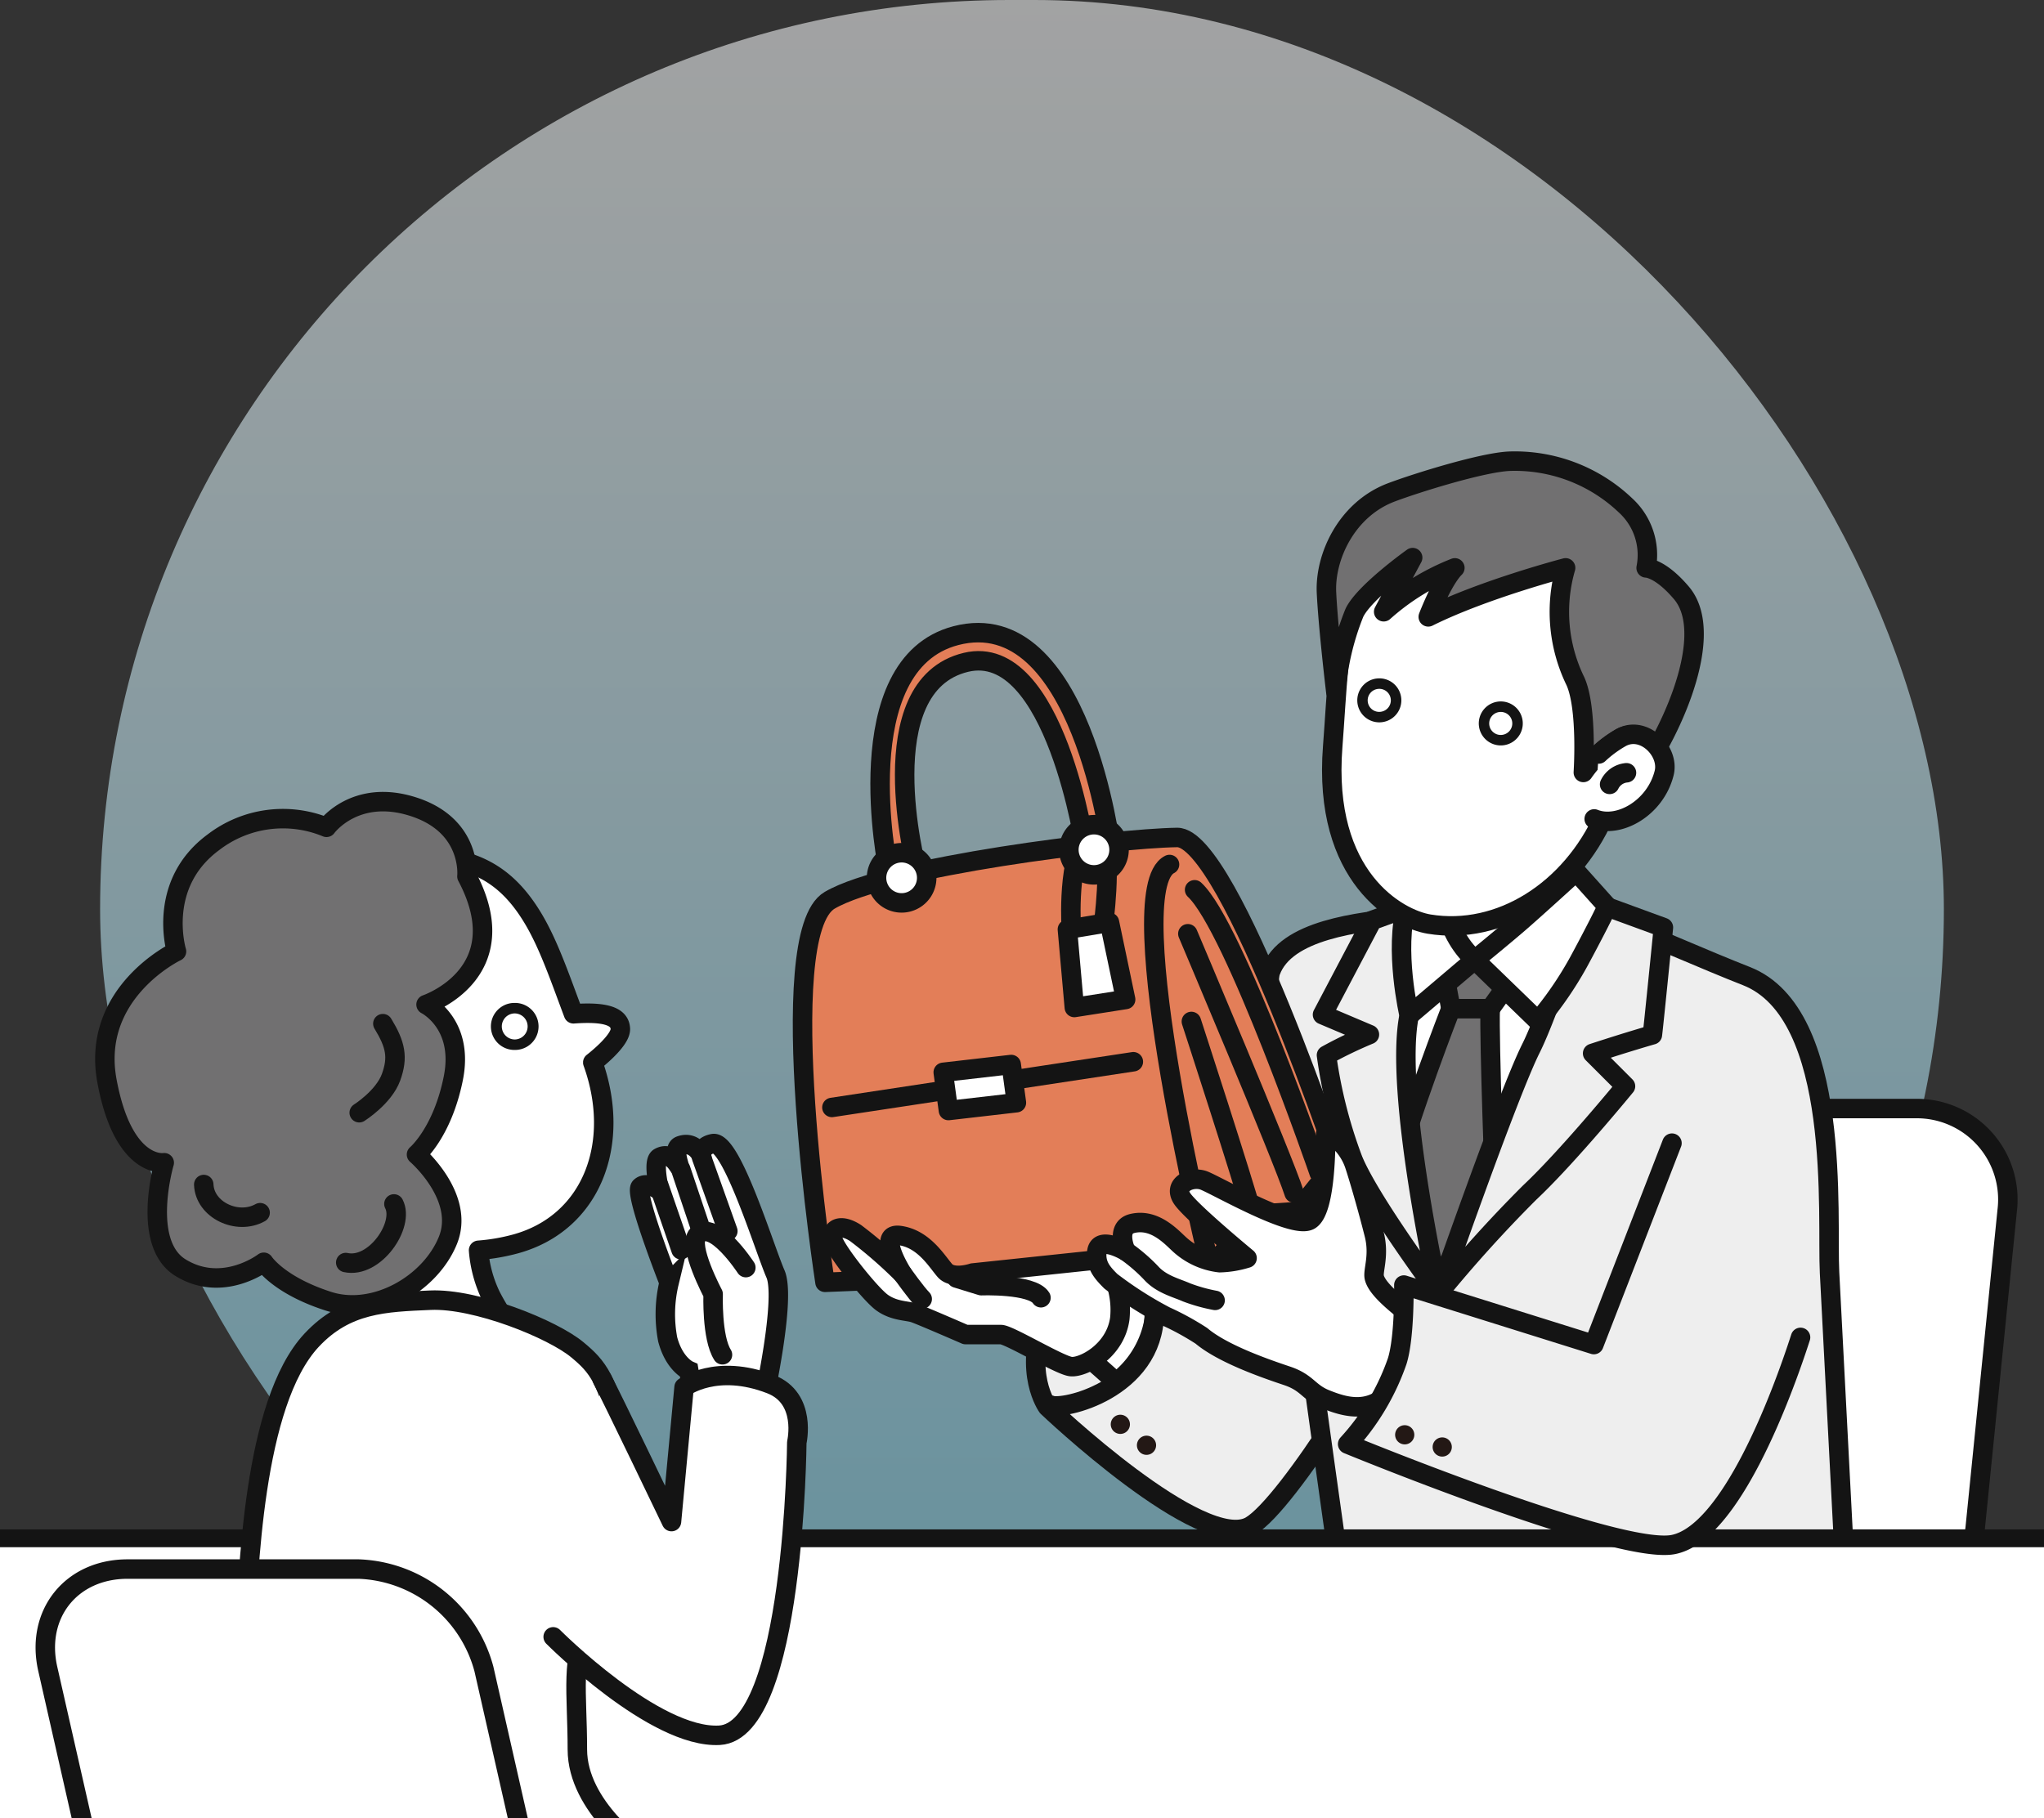 <svg xmlns="http://www.w3.org/2000/svg" xmlns:xlink="http://www.w3.org/1999/xlink" width="245" height="218" viewBox="0 0 245 218"><rect x="0" y="0" width="245" height="218" fill="#333333" stroke="none"/><defs><linearGradient id="a" x1="0.5" y1="1" x2="0.5" gradientUnits="objectBoundingBox"><stop offset="0" stop-color="#7fcee5"/><stop offset="1" stop-color="#eee"/></linearGradient><clipPath id="b"><rect width="245" height="181" transform="translate(0.001 0.425)" fill="none"/></clipPath></defs><g transform="translate(-406.001 -1379)"><rect width="221" height="218" rx="109" transform="translate(418 1379)" opacity="0.6" fill="url(#a)"/><g transform="translate(406 1415.574)"><g transform="translate(0 0)" clip-path="url(#b)"><path d="M724.172,424.337l-3.939,23.119-13.483-3.038s-4.423,4.272-5.525,7.148c-2.626,6.85.323,10.892.323,10.892s18.518,17.638,24.336,14.281c4.452-2.569,16.9-22.547,19.18-29.626" transform="translate(-575.995 -330.371)" fill="#eee"/><path d="M724.172,424.337l-3.939,23.119-13.483-3.038s-4.423,4.272-5.525,7.148c-2.626,6.85.323,10.892.323,10.892s18.518,17.638,24.336,14.281c4.452-2.569,16.9-22.547,19.18-29.626" transform="translate(-575.995 -330.371)" fill="none" stroke="#141414" stroke-linecap="round" stroke-linejoin="round" stroke-width="2.334"/><path d="M707.754,464.475c.457.228,4.11,3.539,4.11,3.539a11.8,11.8,0,0,0,4.681-8.562c.167-2.347-3.653-2.739-3.653-2.739l-3.882-1.142Z" transform="translate(-578.071 -338.884)" fill="#fff"/><path d="M707.754,464.475c.457.228,4.11,3.539,4.11,3.539a11.8,11.8,0,0,0,4.681-8.562c.167-2.347-3.653-2.739-3.653-2.739l-3.882-1.142Z" transform="translate(-578.071 -338.884)" fill="none" stroke="#141414" stroke-linecap="round" stroke-linejoin="round" stroke-width="2.334"/><path d="M835.332,477.9a13.908,13.908,0,0,1-13.512,12.219H794.108a10.908,10.908,0,0,1-11.05-12.219l3.839-38.1a13.908,13.908,0,0,1,13.512-12.219h27.713A10.908,10.908,0,0,1,839.171,439.8Z" transform="translate(-598.582 -331.255)" fill="#fff"/><path d="M835.332,477.9a13.908,13.908,0,0,1-13.512,12.219H794.108a10.908,10.908,0,0,1-11.05-12.219l3.839-38.1a13.908,13.908,0,0,1,13.512-12.219h27.713A10.908,10.908,0,0,1,839.171,439.8Z" transform="translate(-598.582 -331.255)" fill="none" stroke="#141414" stroke-linecap="round" stroke-linejoin="round" stroke-width="2.334"/><path d="M748.693,486.831c-.421.84,59.765,3.425,59.765,3.425s-2.464-47.515-2.689-51.786c-.343-6.507,1.568-31.054-9.984-35.55-4.027-1.568-14.559-6.085-14.5-6.131.918-.673-15.059-2.134-26.371-.934-5.623.6-14.349,1.495-16.157,6.551s10.3,83.683,9.932,84.425" transform="translate(-586.473 -322.482)" fill="#eee"/><path d="M748.693,486.831c-.421.84,59.765,3.425,59.765,3.425s-2.464-47.515-2.689-51.786c-.343-6.507,1.568-31.054-9.984-35.55-4.027-1.568-14.559-6.085-14.5-6.131.918-.673-15.059-2.134-26.371-.934-5.623.6-14.349,1.495-16.157,6.551S749.064,486.089,748.693,486.831Z" transform="translate(-586.473 -322.482)" fill="none" stroke="#141414" stroke-linecap="round" stroke-linejoin="round" stroke-width="2.334"/><rect width="306.559" height="51.285" transform="translate(-46.692 147.845)" fill="#fff"/><rect width="306.559" height="51.285" transform="translate(-46.692 147.845)" fill="none" stroke="#141414" stroke-linecap="round" stroke-linejoin="round" stroke-width="2.139"/><path d="M778.619,377.131s-.73,10.281,2,14.483,2.495,4.115,2.495,4.115-11.368,14.058-16.948,13.307c-7.284-.981-8.4-12.606-8.4-12.606s3.241.572,6.182-5.1.858-13.244.858-13.244" transform="translate(-591.703 -317.503)" fill="#fff"/><path d="M778.619,377.131s-.73,10.281,2,14.483,2.495,4.115,2.495,4.115-11.368,14.058-16.948,13.307c-7.284-.981-8.4-12.606-8.4-12.606s3.241.572,6.182-5.1.858-13.244.858-13.244" transform="translate(-591.703 -317.503)" fill="none" stroke="#141414" stroke-linecap="round" stroke-linejoin="round" stroke-width="2.334"/><path d="M756.69,400.747s27.978,2.556,27.138,2.276-20.869,39.394-20.869,39.394-10.7-19.872-9.384-24.826,4.027-14.917,3.116-16.843" transform="translate(-590.531 -323.94)" fill="#fff"/><path d="M781.335,400.366s-4.973,22.9-9.8,28.573a127.268,127.268,0,0,0-7.983,10.365c-6.093-14.287-1.919-39.586-1.751-39.568" transform="translate(-592.38 -323.665)" fill="none" stroke="#141414" stroke-linecap="round" stroke-linejoin="round" stroke-width="2.334"/><path d="M766.982,402.674l9.862.572-4,5.574h-4.716Z" transform="translate(-594.216 -324.465)" fill="#717071"/><path d="M766.982,402.674l9.862.572-4,5.574h-4.716Z" transform="translate(-594.216 -324.465)" fill="none" stroke="#141414" stroke-linecap="round" stroke-linejoin="round" stroke-width="2.334"/><path d="M765.983,411.122s-5,12.863-6.86,20.152l5,12.434,7.146-9.861s-.715-19.009-.572-22.725Z" transform="translate(-592.074 -326.768)" fill="#717071"/><path d="M765.983,411.122s-5,12.863-6.86,20.152l5,12.434,7.146-9.861s-.715-19.009-.572-22.725Z" transform="translate(-592.074 -326.768)" fill="none" stroke="#141414" stroke-linecap="round" stroke-linejoin="round" stroke-width="2.334"/><path d="M792.149,409.328c.064-.29,1.321-12.871,1.321-12.871l-9.32-3.411s-4.252,13.3-6.563,17.921c-2.789,5.578-11.07,29.35-11.07,29.35a160.853,160.853,0,0,1,10.925-12.081c4.482-4.2,11.485-12.746,11.485-12.746l-3.94-3.94c4.434-1.448,7.161-2.223,7.161-2.223" transform="translate(-594.089 -321.841)" fill="#eee"/><path d="M792.149,409.328c.064-.29,1.321-12.871,1.321-12.871l-9.32-3.411s-4.252,13.3-6.563,17.921c-2.789,5.578-11.07,29.35-11.07,29.35a160.853,160.853,0,0,1,10.925-12.081c4.482-4.2,11.485-12.746,11.485-12.746l-3.94-3.94C789.422,410.1,792.149,409.328,792.149,409.328Z" transform="translate(-594.089 -321.841)" fill="none" stroke="#141414" stroke-linecap="round" stroke-linejoin="round" stroke-width="2.334"/><path d="M757.785,406.916c1.2-5.881,3.335-14.2,3.335-14.2l-7.764,2.8L747.4,406.821l5.622,2.382a51.373,51.373,0,0,0-5.146,2.477,57.4,57.4,0,0,0,3.192,12.578c2.1,5.042,10.238,15.971,10.238,15.971s-5.38-24.2-3.521-33.312" transform="translate(-588.878 -321.752)" fill="#eee"/><path d="M757.785,406.916c1.2-5.881,3.335-14.2,3.335-14.2l-7.764,2.8L747.4,406.821l5.622,2.382a51.373,51.373,0,0,0-5.146,2.477,57.4,57.4,0,0,0,3.192,12.578c2.1,5.042,10.238,15.971,10.238,15.971S755.926,416.032,757.785,406.916Z" transform="translate(-588.878 -321.752)" fill="none" stroke="#141414" stroke-linecap="round" stroke-linejoin="round" stroke-width="2.334"/><path d="M761.047,393.1l4.288-2.478s-.1,5.527,3.859,9.052l-7.861,6.67s-1.858-7.956-.286-13.244" transform="translate(-592.426 -321.18)" fill="#fff"/><path d="M761.047,393.1l4.288-2.478s-.1,5.527,3.859,9.052l-7.861,6.67S759.475,398.388,761.047,393.1Z" transform="translate(-592.426 -321.18)" fill="none" stroke="#141414" stroke-linecap="round" stroke-linejoin="round" stroke-width="2.334"/><path d="M772.484,399.1l7.575,7.337a43.39,43.39,0,0,0,4.859-7.05c1.686-3.109,3.519-6.7,3.43-6.718l-3.716-4.145s-5,4.573-7,6.288-5.145,4.288-5.145,4.288" transform="translate(-595.716 -320.609)" fill="#fff"/><path d="M772.484,399.1l7.575,7.337a43.39,43.39,0,0,0,4.859-7.05c1.686-3.109,3.519-6.7,3.43-6.718l-3.716-4.145s-5,4.573-7,6.288S772.484,399.1,772.484,399.1Z" transform="translate(-595.716 -320.609)" fill="none" stroke="#141414" stroke-linecap="round" stroke-linejoin="round" stroke-width="2.334"/><path d="M751.281,340.12c-1.526,4.056-1.773,12.058-2.243,18.038-1.234,15.719,7.835,20.694,11.556,21.3,8.452,1.383,17-4,20.993-12.978,2.075-4.668,4.957-12.679,4.233-18.505s-9.893-16.65-18.961-15.762-12.821.575-15.578,7.9" transform="translate(-589.294 -305.245)" fill="#fff"/><path d="M751.281,340.12c-1.526,4.056-1.773,12.058-2.243,18.038-1.234,15.719,7.835,20.694,11.556,21.3,8.452,1.383,17-4,20.993-12.978,2.075-4.668,4.957-12.679,4.233-18.505s-9.893-16.65-18.961-15.762S754.038,332.792,751.281,340.12Z" transform="translate(-589.294 -305.245)" fill="none" stroke="#141414" stroke-linecap="round" stroke-linejoin="round" stroke-width="2.334"/><path d="M776.02,365.366a2.008,2.008,0,1,1,1.989-2.294,2.007,2.007,0,0,1-1.7,2.274,2.044,2.044,0,0,1-.288.02" transform="translate(-596.133 -313.201)" fill="#fff"/><path d="M775.788,361.742a1.379,1.379,0,0,1,.195,2.744,1.321,1.321,0,0,1-.2.015,1.379,1.379,0,0,1-.195-2.745,1.3,1.3,0,0,1,.2-.015m0-1.258a2.638,2.638,0,0,0-2.612,3.012,2.637,2.637,0,1,0,2.612-3.012" transform="translate(-595.897 -312.965)" fill="#141414"/><path d="M756,361.559a2.007,2.007,0,1,1,.288-.02,2.017,2.017,0,0,1-.288.02" transform="translate(-590.675 -312.163)" fill="#fff"/><path d="M755.765,357.936a1.379,1.379,0,0,1,.194,2.745,1.407,1.407,0,0,1-.2.015,1.379,1.379,0,0,1-.194-2.745,1.3,1.3,0,0,1,.2-.015m0-1.258h0a2.637,2.637,0,0,0,0,5.274,2.73,2.73,0,0,0,.377-.027,2.637,2.637,0,0,0-.373-5.248" transform="translate(-590.439 -311.927)" fill="#141414"/><path d="M751.389,339.068a31.832,31.832,0,0,0-2.219,9.485s-.911-7.617-1.121-11.9,2.389-9.995,7.767-12.03c2.953-1.116,10.953-3.621,14.208-3.741a19.226,19.226,0,0,1,13.88,5.309,8.038,8.038,0,0,1,2.46,7.484s1.661-.031,4.224,2.99c4.6,5.415-2.36,18.991-5.8,22.868,0,0,2.1-7.273-1.443-5.506a14.293,14.293,0,0,0-4.508,4.171s.514-7.725-.957-10.95a18.957,18.957,0,0,1-1.168-13.579s-9.82,2.566-16.463,5.875c0,0,1.676-4.37,3.188-5.873a28.405,28.405,0,0,0-8.532,5.26l3.474-6.491s-5.816,4.148-6.987,6.633" transform="translate(-589.052 -302.165)" fill="#717071"/><path d="M751.389,339.068a31.832,31.832,0,0,0-2.219,9.485s-.911-7.617-1.121-11.9,2.389-9.995,7.767-12.03c2.953-1.116,10.953-3.621,14.208-3.741a19.226,19.226,0,0,1,13.88,5.309,8.038,8.038,0,0,1,2.46,7.484s1.661-.031,4.224,2.99c4.6,5.415-2.36,18.991-5.8,22.868,0,0,2.1-7.273-1.443-5.506a14.293,14.293,0,0,0-4.508,4.171s.514-7.725-.957-10.95a18.957,18.957,0,0,1-1.168-13.579s-9.82,2.566-16.463,5.875c0,0,1.676-4.37,3.188-5.873a28.405,28.405,0,0,0-8.532,5.26l3.474-6.491S752.561,336.583,751.389,339.068Z" transform="translate(-589.052 -302.165)" fill="none" stroke="#141414" stroke-linecap="round" stroke-linejoin="round" stroke-width="2.334"/><path d="M792.167,376.045c2.964,1.181,7.346-1.311,8.387-5.508.652-2.63-2.467-5.753-5.181-4.239a14.024,14.024,0,0,0-2.666,1.963" transform="translate(-601.081 -314.442)" fill="#fff"/><path d="M792.167,376.045c2.964,1.181,7.346-1.311,8.387-5.508.652-2.63-2.467-5.753-5.181-4.239a14.024,14.024,0,0,0-2.666,1.963" transform="translate(-601.081 -314.442)" fill="none" stroke="#141414" stroke-linecap="round" stroke-linejoin="round" stroke-width="2.334"/><path d="M796.73,372.24a2.509,2.509,0,0,0-2.022,1.392" transform="translate(-601.774 -316.169)" fill="#fff"/><path d="M796.73,372.24a2.509,2.509,0,0,0-2.022,1.392" transform="translate(-601.774 -316.169)" fill="none" stroke="#141414" stroke-linecap="round" stroke-linejoin="round" stroke-width="2.334"/><path d="M612.92,406.645c-.051-1.462-1.664-2.1-5.617-1.813-1.6-4.26-2.908-8.106-4.687-11.165-4.334-7.45-9.83-8.3-19.558-7.721s-20.614,15.1-20.242,21.512,8.289,14.115,12.133,18.21a23.713,23.713,0,0,0,8.84,5.717l.208.042c.37,3.141.525,6.6-.311,8.011-2.5,4.22-3.743,2.766-3.743,2.766s11.062,13.037,16.527,12.322c9.181-1.2,7.078-8.41,7.078-8.41s-3.245-1.854-6.124-7.407a15.327,15.327,0,0,1-1.5-5.527,23.623,23.623,0,0,0,4.452-.767c9.154-2.527,12.72-12.09,9.237-21.747,0,0,3.358-2.56,3.307-4.022" transform="translate(-538.56 -319.866)" fill="#fff"/><path d="M612.92,406.645c-.051-1.462-1.664-2.1-5.617-1.813-1.6-4.26-2.908-8.106-4.687-11.165-4.334-7.45-9.83-8.3-19.558-7.721s-20.614,15.1-20.242,21.512,8.289,14.115,12.133,18.21a23.713,23.713,0,0,0,8.84,5.717l.208.042c.37,3.141.525,6.6-.311,8.011-2.5,4.22-3.743,2.766-3.743,2.766s11.062,13.037,16.527,12.322c9.181-1.2,7.078-8.41,7.078-8.41s-3.245-1.854-6.124-7.407a15.327,15.327,0,0,1-1.5-5.527,23.623,23.623,0,0,0,4.452-.767c9.154-2.527,12.72-12.09,9.237-21.747C609.613,410.667,612.971,408.107,612.92,406.645Z" transform="translate(-538.56 -319.866)" fill="none" stroke="#141414" stroke-linecap="round" stroke-linejoin="round" stroke-width="2.334"/><path d="M613.47,415.416a2.19,2.19,0,0,1-.057-4.379h0a2.19,2.19,0,0,1,.113,4.378h-.058" transform="translate(-551.773 -326.745)" fill="#fff"/><path d="M613.235,411.43a1.561,1.561,0,0,1,.041,3.121h-.042a1.561,1.561,0,0,1-.04-3.121h.042m0-1.258h-.074a2.818,2.818,0,0,0,.073,5.636h.076a2.818,2.818,0,0,0-.074-5.636" transform="translate(-551.538 -326.509)" fill="#141414"/><path d="M586.664,398.549c-1.036,4.869-4.968,11.4-8.542,13.539" transform="translate(-542.734 -323.341)" fill="none" stroke="#141414" stroke-linecap="round" stroke-linejoin="round" stroke-width="2.334"/><path d="M579.382,397.631c-.647,3.785-3.081,8.638-6,10.34" transform="translate(-541.441 -323.091)" fill="none" stroke="#141414" stroke-linecap="round" stroke-linejoin="round" stroke-width="2.334"/><path d="M577.753,463.959c-7.043,7.543-7.588,28.016-8.024,36.31-.49,9.317-.048,33.367,3.5,41.219s15.058,9.753,24.088,11.785c12.425,2.8,38.161-12,40.95-13.067s1.573-4.228-2.535-6.927c-3.8-2.5-18.384-8.089-18.384-8.089s-7.74-5.271-7.74-12.171-.882-11.028,1.528-15.311,4.8-14,3.677-21.058c-1.268-7.971-2.916-9.637-5.2-11.54-2.971-2.478-12.172-6.187-17.623-5.949s-10.1.359-14.242,4.8" transform="translate(-540.402 -339.86)" fill="#fff"/><path d="M577.753,463.959c-7.043,7.543-7.588,28.016-8.024,36.31-.49,9.317-.048,33.367,3.5,41.219s15.058,9.753,24.088,11.785c12.425,2.8,38.161-12,40.95-13.067s1.573-4.228-2.535-6.927c-3.8-2.5-18.384-8.089-18.384-8.089s-7.74-5.271-7.74-12.171-.882-11.028,1.528-15.311,4.8-14,3.677-21.058c-1.268-7.971-2.916-9.637-5.2-11.54-2.971-2.478-12.172-6.187-17.623-5.949S581.9,459.519,577.753,463.959Z" transform="translate(-540.402 -339.86)" fill="none" stroke="#141414" stroke-linecap="round" stroke-linejoin="round" stroke-width="2.334"/><path d="M590.154,385.961c6.165,11.644-4.9,15.364-4.9,15.364s4.577,2.288,3.269,8.826-4.413,9.154-4.413,9.154,5.884,5.067,3.759,10.3-8.8,9.072-14.358,7.274c-5.952-1.925-7.708-4.659-7.708-4.659s-4.9,3.76-9.971.654c-4.805-2.945-1.961-12.586-1.961-12.586s-4.9.817-6.865-9.807,8.336-15.528,8.336-15.528-2.452-8.009,4.413-13.077a13.671,13.671,0,0,1,13.566-1.8s3.433-4.741,10.462-2.452,6.374,8.336,6.374,8.336" transform="translate(-534.184 -317.467)" fill="#717071"/><path d="M590.154,385.961c6.165,11.644-4.9,15.364-4.9,15.364s4.577,2.288,3.269,8.826-4.413,9.154-4.413,9.154,5.884,5.067,3.759,10.3-8.8,9.072-14.358,7.274c-5.952-1.925-7.708-4.659-7.708-4.659s-4.9,3.76-9.971.654c-4.805-2.945-1.961-12.586-1.961-12.586s-4.9.817-6.865-9.807,8.336-15.528,8.336-15.528-2.452-8.009,4.413-13.077a13.671,13.671,0,0,1,13.566-1.8s3.433-4.741,10.462-2.452S590.154,385.961,590.154,385.961Z" transform="translate(-534.184 -317.467)" fill="none" stroke="#141414" stroke-linecap="round" stroke-linejoin="round" stroke-width="2.334"/><path d="M649.66,464.455s2.8-12.5,1.493-15.488-5.277-16.031-7.485-15.613c-1.544.292-1.362,1.491-1.362,1.491s-.835-1.889-2.577-1.242c-.946.351,0,2.53-.124,2.488s-.951-1.874-2.384-1.064c-.835.472.036,3.959.036,3.959s-1.5-1.182-2.288-.436,3.433,11.474,3.433,11.474a16.215,16.215,0,0,0-.166,6.8c.789,2.985,2.53,3.732,2.53,3.732l1,6.013s7.671.249,7.505.207a10.88,10.88,0,0,1,.394-2.322" transform="translate(-558.204 -332.826)" fill="#fff"/><path d="M649.66,464.455s2.8-12.5,1.493-15.488-5.277-16.031-7.485-15.613c-1.544.292-1.362,1.491-1.362,1.491s-.835-1.889-2.577-1.242c-.946.351,0,2.53-.124,2.488s-.951-1.874-2.384-1.064c-.835.472.036,3.959.036,3.959s-1.5-1.182-2.288-.436,3.433,11.474,3.433,11.474a16.215,16.215,0,0,0-.166,6.8c.789,2.985,2.53,3.732,2.53,3.732l1,6.013s7.671.249,7.505.207A10.88,10.88,0,0,1,649.66,464.455Z" transform="translate(-558.204 -332.826)" fill="none" stroke="#141414" stroke-miterlimit="10" stroke-width="2.334"/><line x2="3.148" y2="8.831" transform="translate(84.096 102.188)" fill="#fff"/><line x2="3.148" y2="8.831" transform="translate(84.096 102.188)" fill="none" stroke="#141414" stroke-linecap="round" stroke-linejoin="round" stroke-width="2.334"/><line x2="2.383" y2="7.094" transform="translate(81.592 103.597)" fill="#fff"/><line x2="2.383" y2="7.094" transform="translate(81.592 103.597)" fill="none" stroke="#141414" stroke-linecap="round" stroke-linejoin="round" stroke-width="2.334"/><line x2="2.651" y2="7.673" transform="translate(78.981 105.579)" fill="#fff"/><line x2="2.651" y2="7.673" transform="translate(78.981 105.579)" fill="none" stroke="#141414" stroke-linecap="round" stroke-linejoin="round" stroke-width="2.334"/><path d="M626.509,472.037c.981,1.8,8.3,17.053,8.3,17.053l1.507-16.109s3.85-2.905,10.388-.363c4.367,1.7,3.124,6.974,3.124,6.974s-.273,34.61-9.269,35.114c-7.773.436-19.934-11.8-19.934-11.8" transform="translate(-554.32 -343.247)" fill="#fff"/><path d="M626.509,472.037c.981,1.8,8.3,17.053,8.3,17.053l1.507-16.109s3.85-2.905,10.388-.363c4.367,1.7,3.124,6.974,3.124,6.974s-.273,34.61-9.269,35.114c-7.773.436-19.934-11.8-19.934-11.8" transform="translate(-554.32 -343.247)" fill="none" stroke="#141414" stroke-linecap="round" stroke-linejoin="round" stroke-width="2.334"/><path d="M591.5,413.587c1.525,2.506,1.853,4.032.981,6.429s-3.814,4.25-3.814,4.25" transform="translate(-545.609 -327.44)" fill="none" stroke="#141414" stroke-linecap="round" stroke-linejoin="round" stroke-width="2.334"/><path d="M592.22,443.3c1.308,2.506-2.288,7.791-5.776,7.028" transform="translate(-545.003 -335.541)" fill="none" stroke="#141414" stroke-linecap="round" stroke-linejoin="round" stroke-width="2.334"/><path d="M563.05,440.1c.109,3.051,4.032,4.9,6.756,3.378" transform="translate(-538.626 -334.668)" fill="none" stroke="#141414" stroke-linecap="round" stroke-linejoin="round" stroke-width="2.334"/><path d="M650.1,452.174s-3.857-5.909-5.785-3.919c-1.232,1.272,1.866,7.091,1.866,7.091s-.187,5.225,1.12,7.278" transform="translate(-560.7 -336.779)" fill="#fff"/><path d="M650.1,452.174s-3.857-5.909-5.785-3.919c-1.232,1.272,1.866,7.091,1.866,7.091s-.187,5.225,1.12,7.278" transform="translate(-560.7 -336.779)" fill="none" stroke="#141414" stroke-linecap="round" stroke-linejoin="round" stroke-width="2.334"/><path d="M664.408,436.233l46.14-1.871,3.243-3.532,2.2-.135,2.061-2.749,2.933-.2,2.483-3.1,3.18-.568S712.964,382.8,706.61,382.9c-7.537.11-34.662,3.446-41.642,7.532s-.561,45.8-.561,45.8" transform="translate(-565.521 -319.074)" fill="#e37e58"/><path d="M664.408,436.233l46.14-1.871,3.243-3.532,2.2-.135,2.061-2.749,2.933-.2,2.483-3.1,3.18-.568S712.964,382.8,706.61,382.9c-7.537.11-34.662,3.446-41.642,7.532S664.408,436.233,664.408,436.233Z" transform="translate(-565.521 -319.074)" fill="none" stroke="#141414" stroke-linecap="round" stroke-linejoin="round" stroke-width="2.334"/><path d="M726.327,435.576s-11.034-45.11-4.842-48.221" transform="translate(-581.3 -320.29)" fill="#e37e58"/><path d="M726.327,435.576s-11.034-45.11-4.842-48.221" transform="translate(-581.3 -320.29)" fill="none" stroke="#141414" stroke-linecap="round" stroke-linejoin="round" stroke-width="2.334"/><line y1="5.48" x2="36.133" transform="translate(99.715 90.713)" fill="#e37e58"/><line y1="5.48" x2="36.133" transform="translate(99.715 90.713)" fill="none" stroke="#141414" stroke-linecap="round" stroke-linejoin="round" stroke-width="2.334"/><path d="M693.672,424.9l-8.148.938-.624-4.581,8.149-.938Z" transform="translate(-571.841 -329.275)" fill="#fff"/><path d="M693.672,424.9l-8.148.938-.624-4.581,8.149-.938Z" transform="translate(-571.841 -329.275)" fill="none" stroke="#141414" stroke-linecap="round" stroke-linejoin="round" stroke-width="2.334"/><path d="M741.262,425.483s-10.2-29.565-14.94-33.96" transform="translate(-583.133 -321.426)" fill="#e37e58"/><path d="M741.262,425.483s-10.2-29.565-14.94-33.96" transform="translate(-583.133 -321.426)" fill="none" stroke="#141414" stroke-linecap="round" stroke-linejoin="round" stroke-width="2.334"/><path d="M725.208,398.769s11.453,27.017,12.738,31.086" transform="translate(-582.829 -323.401)" fill="#e37e58"/><path d="M725.208,398.769s11.453,27.017,12.738,31.086" transform="translate(-582.829 -323.401)" fill="none" stroke="#141414" stroke-linecap="round" stroke-linejoin="round" stroke-width="2.334"/><path d="M725.789,413.226s6.407,19.681,7.2,22.839" transform="translate(-582.987 -327.342)" fill="#e37e58"/><path d="M725.789,413.226s6.407,19.681,7.2,22.839" transform="translate(-582.987 -327.342)" fill="none" stroke="#141414" stroke-linecap="round" stroke-linejoin="round" stroke-width="2.334"/><path d="M712.342,406.137l-6.151.962-.831-9.368,5.043-.842Z" transform="translate(-577.418 -322.888)" fill="#fff"/><path d="M712.342,406.137l-6.151.962-.831-9.368,5.043-.842Z" transform="translate(-577.418 -322.888)" fill="none" stroke="#141414" stroke-linecap="round" stroke-linejoin="round" stroke-width="2.334"/><path d="M705.955,393s-.5-10.075,2.823-10.646c2.451-.422,1.154,10.037,1.154,10.037" transform="translate(-577.573 -318.924)" fill="none" stroke="#141414" stroke-linecap="round" stroke-linejoin="round" stroke-width="2.334"/><path d="M675.458,377.482s-5.081-24.533,8.121-27.977c15.033-3.921,18.619,25.667,18.619,25.667l-3.078.087s-3.615-25.128-14.336-22.553c-11.694,2.809-5.917,24.733-5.917,24.733Z" transform="translate(-569.005 -309.875)" fill="#e37e58"/><path d="M675.458,377.482s-5.081-24.533,8.121-27.977c15.033-3.921,18.619,25.667,18.619,25.667l-3.078.087s-3.615-25.128-14.336-22.553c-11.694,2.809-5.917,24.733-5.917,24.733Z" transform="translate(-569.005 -309.875)" fill="none" stroke="#141414" stroke-linecap="round" stroke-linejoin="round" stroke-width="2.334"/><path d="M711.528,383.069a3.007,3.007,0,1,1-3.651-2.18,3.007,3.007,0,0,1,3.651,2.18" transform="translate(-577.485 -318.502)" fill="#fff"/><path d="M711.528,383.069a3.007,3.007,0,1,1-3.651-2.18A3.007,3.007,0,0,1,711.528,383.069Z" transform="translate(-577.485 -318.502)" fill="none" stroke="#141414" stroke-linecap="round" stroke-linejoin="round" stroke-width="2.334"/><path d="M679.833,387.689a3.007,3.007,0,1,1-3.651-2.18,3.008,3.008,0,0,1,3.651,2.18" transform="translate(-568.845 -319.761)" fill="#fff"/><path d="M679.833,387.689a3.007,3.007,0,1,1-3.651-2.18A3.008,3.008,0,0,1,679.833,387.689Z" transform="translate(-568.845 -319.761)" fill="none" stroke="#141414" stroke-linecap="round" stroke-linejoin="round" stroke-width="2.334"/><path d="M695.207,463.872c-1.393-.183-7.4-3.836-8.357-3.836H682.6s-5.344-2.328-6.166-2.6-2.405-.2-3.836-1.233-5.617-6.3-5.891-7.535.792-2.04,2.71-.807a54.011,54.011,0,0,1,5.647,4.917s-3.2-5.023-.319-4.612,4.429,3.105,5.389,4.2,3.326.29,3.326.29l15.717-1.659a10.365,10.365,0,0,1,1.918,7.124c-.549,3.973-4.5,5.936-5.891,5.754" transform="translate(-566.871 -336.615)" fill="#fff"/><path d="M695.207,463.872c-1.393-.183-7.4-3.836-8.357-3.836H682.6s-5.344-2.328-6.166-2.6-2.405-.2-3.836-1.233-5.617-6.3-5.891-7.535.792-2.04,2.71-.807a54.011,54.011,0,0,1,5.647,4.917s-3.2-5.023-.319-4.612,4.429,3.105,5.389,4.2,3.326.29,3.326.29l15.717-1.659a10.365,10.365,0,0,1,1.918,7.124C700.55,462.091,696.6,464.054,695.207,463.872Z" transform="translate(-566.871 -336.615)" fill="none" stroke="#141414" stroke-linecap="round" stroke-linejoin="round" stroke-width="2.334"/><path d="M747.8,453.606c-.2-.454-3.927-2.9-4.338-4.681-.19-.823.633-2.6,0-5.137-.8-3.2-1.889-6.923-2.36-8.335-.946-2.838-3.463-4.178-3.463-3.767s.115,9.293-1.94,10.389-11.254-4.258-12.693-4.781c-1.506-.548-3.836.548-2.465,2.329s7.672,6.987,7.672,6.987a11.951,11.951,0,0,1-3.288.548,8.578,8.578,0,0,1-4.658-2.055c-.959-.822-3-3.31-5.8-2.647-2.094.495-.774,3.332-.774,3.332s-3.294-1.953-3.489.092c-.152,1.6.685,2.512,1.674,3.5a45.058,45.058,0,0,0,6.545,4.186,32.7,32.7,0,0,1,4.311,2.358c2.6,2.192,7.809,3.973,10.275,4.8s2.577,1.995,4.631,2.816,5.191,1.9,7.794-.975,3.19-7.038,2.368-8.957" transform="translate(-578.735 -332.354)" fill="#fff"/><path d="M747.8,453.606c-.2-.454-3.927-2.9-4.338-4.681-.19-.823.633-2.6,0-5.137-.8-3.2-1.889-6.923-2.36-8.335-.946-2.838-3.463-4.178-3.463-3.767s.115,9.293-1.94,10.389-11.254-4.258-12.693-4.781c-1.506-.548-3.836.548-2.465,2.329s7.672,6.987,7.672,6.987a11.951,11.951,0,0,1-3.288.548,8.578,8.578,0,0,1-4.658-2.055c-.959-.822-3-3.31-5.8-2.647-2.094.495-.774,3.332-.774,3.332s-3.294-1.953-3.489.092c-.152,1.6.685,2.512,1.674,3.5a45.058,45.058,0,0,0,6.545,4.186,32.7,32.7,0,0,1,4.311,2.358c2.6,2.192,7.809,3.973,10.275,4.8s2.577,1.995,4.631,2.816,5.191,1.9,7.794-.975S748.627,455.525,747.8,453.606Z" transform="translate(-578.735 -332.354)" fill="none" stroke="#141414" stroke-linecap="round" stroke-linejoin="round" stroke-width="2.334"/><path d="M715.008,451.1a20.3,20.3,0,0,1,3.014,2.6c1.234,1.371,3.014,1.781,4.247,2.329a19.9,19.9,0,0,0,3.425.96" transform="translate(-580.048 -337.666)" fill="#dbdcdc"/><path d="M715.008,451.1a20.3,20.3,0,0,1,3.014,2.6c1.234,1.371,3.014,1.781,4.247,2.329a19.9,19.9,0,0,0,3.425.96" transform="translate(-580.048 -337.666)" fill="none" stroke="#141414" stroke-linecap="round" stroke-linejoin="round" stroke-width="2.334"/><path d="M790.415,433.283l-9.362,24.146-22.775-7.135s.123,6.195-.8,9.133a28.527,28.527,0,0,1-5.936,9.932S784,482.721,790.586,481.4c6.85-1.37,12.958-17.752,15.241-24.831" transform="translate(-590.007 -332.809)" fill="#eee"/><path d="M790.415,433.283l-9.362,24.146-22.775-7.135s.123,6.195-.8,9.133a28.527,28.527,0,0,1-5.936,9.932S784,482.721,790.586,481.4c6.85-1.37,12.958-17.752,15.241-24.831" transform="translate(-590.007 -332.809)" fill="none" stroke="#141414" stroke-linecap="round" stroke-linejoin="round" stroke-width="2.334"/><path d="M697.212,457.877c-1.066-1.674-7.154-1.446-7.154-1.446l-2.969-.914" transform="translate(-572.438 -338.87)" fill="#fff"/><path d="M697.212,457.877c-1.066-1.674-7.154-1.446-7.154-1.446l-2.969-.914" transform="translate(-572.438 -338.87)" fill="none" stroke="#141414" stroke-linecap="round" stroke-linejoin="round" stroke-width="2.334"/><path d="M702.575,472.337c1.37.685,12.33-1.827,12.444-10.96" transform="translate(-576.659 -340.467)" fill="none" stroke="#141414" stroke-linecap="round" stroke-linejoin="round" stroke-width="2.334"/><path d="M678.216,454.848s1.659,2.314,2.344,3" transform="translate(-570.019 -338.688)" fill="#fff"/><path d="M678.216,454.848s1.659,2.314,2.344,3" transform="translate(-570.019 -338.688)" fill="none" stroke="#141414" stroke-linecap="round" stroke-linejoin="round" stroke-width="2.334"/><path d="M767.846,482.929a1.15,1.15,0,1,1-1.15-1.15,1.15,1.15,0,0,1,1.15,1.15" transform="translate(-593.825 -346.029)" fill="#231815"/><path d="M761.665,480.917a1.15,1.15,0,1,1-1.15-1.15,1.15,1.15,0,0,1,1.15,1.15" transform="translate(-592.14 -345.48)" fill="#231815"/><path d="M714.805,479.192a1.15,1.15,0,1,1-1.15-1.15,1.151,1.151,0,0,1,1.15,1.15" transform="translate(-579.366 -345.01)" fill="#231815"/><path d="M719.117,482.642a1.15,1.15,0,1,1-1.15-1.15,1.15,1.15,0,0,1,1.15,1.15" transform="translate(-580.542 -345.95)" fill="#231815"/><path d="M598.27,554.044c1.495,6.587-2.808,11.977-9.563,11.977H560.994a16.149,16.149,0,0,1-15-11.977l-8.757-38.59c-1.495-6.587,2.809-11.977,9.563-11.977h27.713a16.148,16.148,0,0,1,15,11.977Z" transform="translate(-531.509 -351.943)" fill="#fff"/><path d="M598.27,554.044c1.495,6.587-2.808,11.977-9.563,11.977H560.994a16.149,16.149,0,0,1-15-11.977l-8.757-38.59c-1.495-6.587,2.809-11.977,9.563-11.977h27.713a16.148,16.148,0,0,1,15,11.977Z" transform="translate(-531.509 -351.943)" fill="none" stroke="#141414" stroke-linecap="round" stroke-linejoin="round" stroke-width="2.334"/></g></g></g></svg>